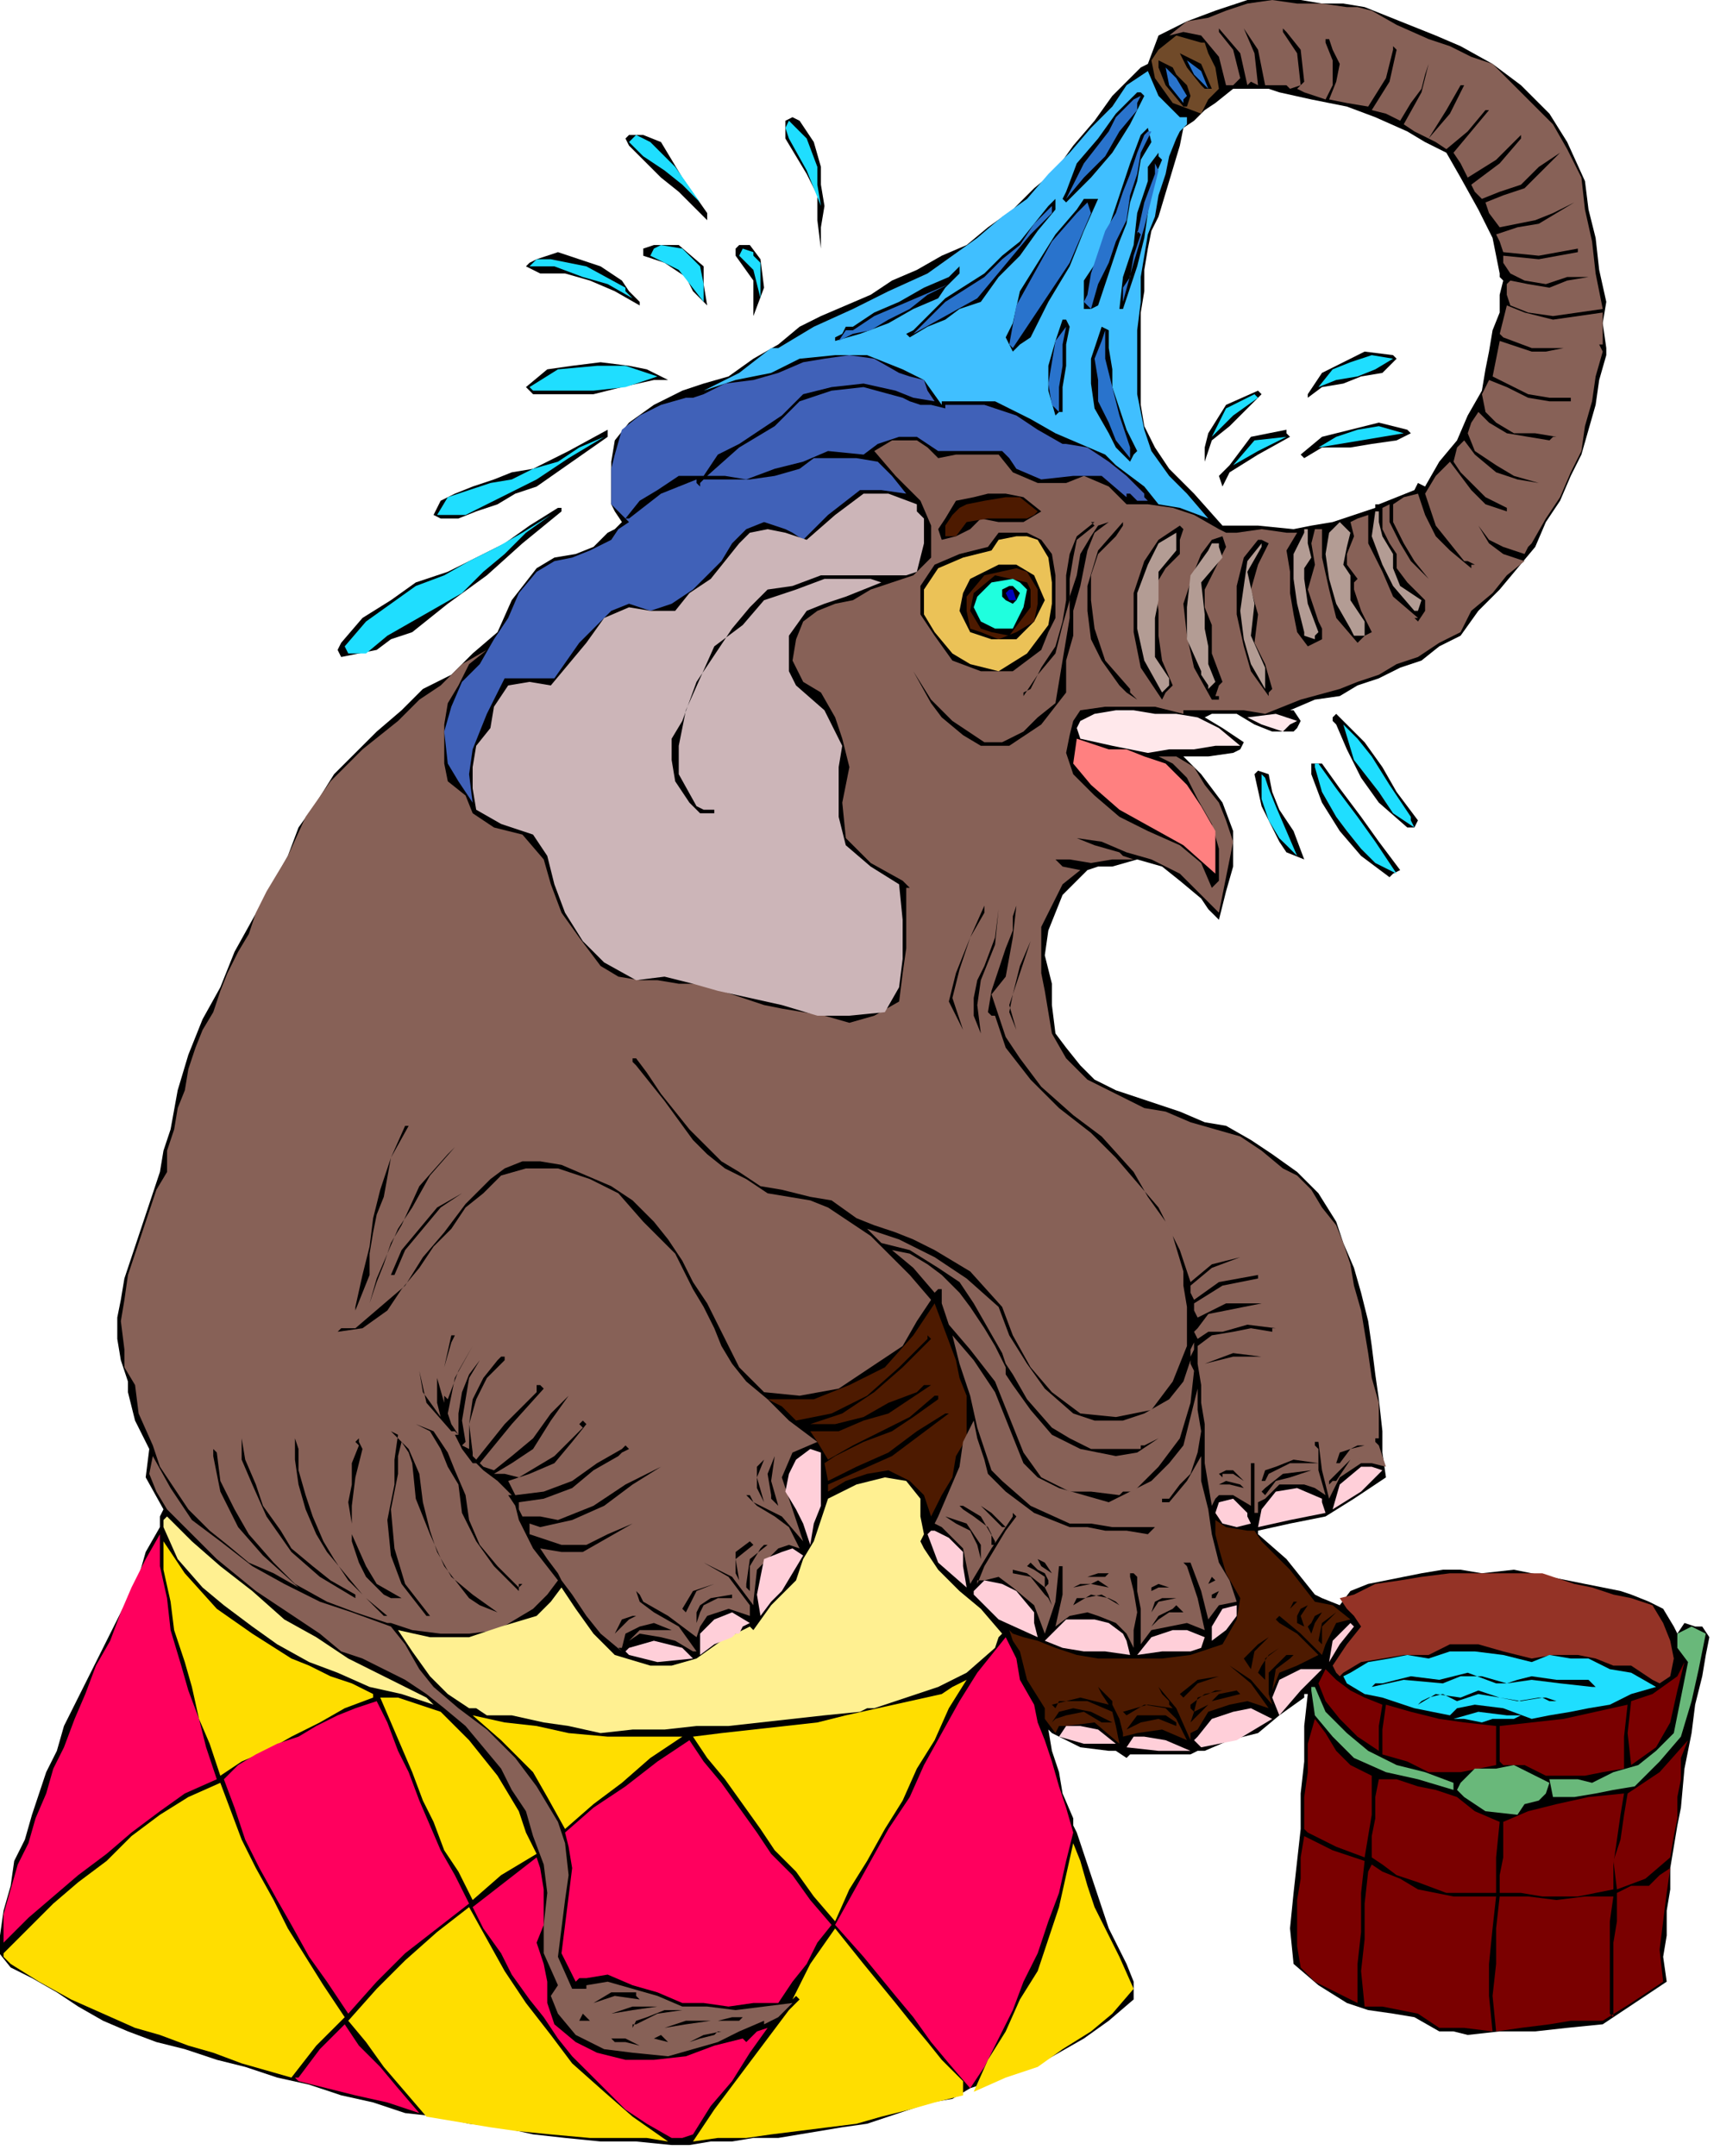 <svg xmlns="http://www.w3.org/2000/svg" fill-rule="evenodd" height="98.059" preserveAspectRatio="none" stroke-linecap="round" viewBox="0 0 484 607" width="78.257"><style>.brush1{fill:#000}.pen1{stroke:none}.brush2{fill:#876157}.brush4{fill:#2973cc}.brush6{fill:#1fdeff}.brush7{fill:#4061b8}.brush9{fill:#4d1a00}.brush10{fill:#b39c94}.brush16{fill:#ffcfd9}.brush17{fill:#fff091}.brush18{fill:#ff005e}.brush19{fill:#ffde00}.brush21{fill:#69b87a}.brush22{fill:#7a0000}</style><path class="pen1 brush1" d="m384 2 10 4 10 4 7 3 9 5 8 6 8 8 5 8 5 11 1 8 2 8 1 9 2 9-1 6 1 7v2l-2 7-1 7-2 7-2 7-3 6-3 7-4 6-3 7-5 6-5 6-6 6-5 7-6 3-5 4-6 2-6 3-6 2-5 3-7 1-7 3h1l2 3-1 2-1 1h-6l-5-2-5-3h-7l-2 1 5 3 6 4-1 2-2 1-7 1h-7l5 5 6 8 3 8v10l-2 7-2 8-3-3-2-3-6-5-5-4-7-2-7 2h-4l-3 1-7 7-4 10-1 7 2 8v6l1 8 3 4 4 5 4 4 6 3 6 2 6 2 6 2 7 3 6 1 7 4 6 4 7 5 6 6 5 8 2 6 3 7 2 7 2 8 1 7 1 8 1 7 1 9v6l1 7-9 6-8 5-10 2-9 2v1l8 7 8 10 2 1 5 2 3-4 5-2 5-1 5-1 5-1 6-1h5l6 1 9-1 10 2 10 2 10 2 3 1 5 2 4 2 3 5 1 2 2-3 3 1h2l2 3-1 5-1 6-2 8-1 8-2 10-1 11-1 5-1 6-1 6v6l-1 6v7l-1 6 1 7-9 6-9 6-10 1-9 1h-10l-9 1-4-1h-4l-7-4-6-1-7-1-6-2-8-5-7-6-1-10 1-10 1-9 1-9v-10l1-9v-10l1-9h-1v1l-7 5-6 5-8 2-7 3h-2l-2 1h-17l-1 1-3-2h-2l-8-1-6-3-2-1-1-1 1 6 2 6 1 6 3 7v2l1 2 3 9 3 9 3 9 5 10 2 5v5l-7 6-7 5-7 4-7 4-6 2-6 2-6 2-5 3-6 1-6 2-6 2-6 2-7 1-6 1-6 1-6 1h-7l-6 1h-6l-6 1h-5l-10-1h-10l-10-1-9-1-9-2-9-1-9-2-9-1-9-3-9-2-9-3-9-2-9-3-8-2-9-3-8-2-8-3-7-3-7-4-6-4-7-4-6-3-4-5 1-4 1-7 2-7 1-7 3-6 2-7 2-6 2-6 3-6 2-7 3-6 3-6 3-6 3-6 3-6 3-6 3-6 2-7 4-7v-3l1-2-5-9 1-8-4-8-2-8v-3l-2-6-1-6v-6l1-5 1-6 2-6 2-6 2-6 2-6 2-6 1-6 2-6 2-11 3-10 4-10 5-9 4-10 5-9 5-9 5-9 3-8 5-7 5-8 6-6 6-6 7-6 6-6 8-4 6-6 7-6 4-9 7-9 5-3 6-1 5-2 4-4 2-1 2-2-2-3-1-2v-12l1-6 4-5 7-5 8-4 6-2 7-2 7-5 7-4 6-5 6-3 7-3 7-3 6-4 7-3 7-4 7-3 6-5 7-5 6-6 6-5 5-7 6-7 5-7 6-6 2-2 2-1 3-8 8-4 8-3 9-3h15l6 1h6l6 1zm-24 24-3-1h-10l-5 4-3 2-3 3-3 2-1 5-3 10-3 10-2 4-1 5-1 6v6l-1 6v26l1 6 3 6 4 6 7 7 8 9h10l10 1 5-1 6-1 6-2 6-2v-1h1l5-2 5-2 1-2 2 1 4-7 5-6 3-7 4-7 1-6 1-5 1-6 2-5v-5l1-4-1-1v-1l-2-10-4-8-5-9-4-7-6-3-5-3-9-4-8-3-10-2-9-2z"/><path class="pen1 brush2" d="m386 3 7 4 9 4 6 2 6 3 6 2 6 6 5 5 6 6 4 7 4 8 1 9 2 9 1 9 2 10-7 1-7 1-7-1-5-2-1-3v-3l1-1h1-1l5 1 6 1 5-2 6-1h-6l-6 2-6-1-4-2-2-3v-2l10 1 11-2v-1l-11 2-10-1-1-3-1-2 6-2 6-1 5-3 5-3-6 3-5 2-5 1-5 1-3-4-1-3 5-2 6-2 5-5 5-5-6 4-5 5-6 2-5 2-2-2-1-2 8-6 6-7v-1l-7 7-8 5-2-4-2-3 5-6 5-6h-1l-5 6-6 5-3-2-2-1 6-7 4-8h-1l-4 7-5 8-4-2-3-2 5-9 2-8-1 3-1 4-3 4-3 5-4-2-4-1 5-8 2-9-1-1v1l-2 8-5 8-6-1-5-1 2-5 1-5-2-4-1-3h-1v1l2 5v7l-1 2-1 2-3-1-3-1-2-1 2-2-1-9-4-5-1-1v1l4 6 1 9-3 1-1-1h-6l-2-10-4-6 3 7 1 9-2-1-1 1-2-9-6-7v1l4 5 2 8-2 2h-2l-2-8-5-6-5-1-4 1 5-4 6-1 5-2 6-2 7-1 7 1h7l7 1h3l4 1z"/><path class="pen1" style="fill:#704a29" d="m340 15 2 4 1 6-3 3-2 4-8-3-5-7-1-5 2-3 5-4 7 2h1l1 3z"/><path class="pen1 brush1" d="M341 25h-2l-1-1-4-5-2-4 6 3 3 7zm-11-6 1 2 3 3 1 3-1 3h-1l-5-6-2-5v-2l4 2z"/><path class="pen1 brush4" d="m340 25-4-4-2-4 4 3 2 5zm-6 2-1 1v1l-4-5-1-5 3 3 3 5z"/><path class="pen1" style="fill:#40bfff" d="m323 20 3 7 6 6h2v2l-2 2-1 2-2 5-1 5-2 6-1 6-2 5-1 6-1 6v7l-1 8v18l2 10 2 6 5 7 5 5 6 7-8-3-6-1-4-5-4-3-4-3-3-3-7-3-7-3-7-4-6-3-4-2h-15v1l-5-7-6-3-10-4h-9l-10 1-8 4-10 2-9 3 10-5 9-7h2l10-6 11-5 10-5 11-5 7-5 7-5 7-6 7-5 6-7 6-6 6-7 6-6 4-6 6-4z"/><path class="pen1 brush1" d="m322 27-4 8-5 8-6 7-7 7-1-1 1-2 3-8 6-7 5-7 6-6h1l1 1z"/><path class="pen1 brush4" d="m320 31-5 6-4 7-6 6-5 6 5-10 7-9 2-4 3-3 2-2 2-1-1 2v2z"/><path class="pen1 brush1" d="M231 47v5l1 6-1 6v6l-1-8v-7l-3-6-3-5-3-5v-5l2-1 2 1 4 6 2 7z"/><path class="pen1 brush6" d="M230 47v5l1 6-4-10-5-9-1-3 1-2 5 5 3 8z"/><path class="pen1 brush1" d="m324 40-3 5-1 6-2 6-1 6-2 5-2 6-2 6-2 6-2 1h-2v-8l4-6 3-9 3-9 3-9 3-8 2-2 1 4z"/><path class="pen1 brush4" d="m324 37-3 6-1 6-2 6-1 7-3 6-2 6-3 6-2 7-2-2 1-2 1-6 2-6 2-6 3-5 2-6 2-5 2-6 2-5 1-1h1z"/><path class="pen1 brush1" d="M199 60v2l-1-1-1-1-6-6-5-4-5-5-4-4-1-2 1-1h4l5 2 6 10 7 10z"/><path class="pen1 brush6" d="m197 57-5-5-5-4-6-4-4-4 2-2 4 2 7 7 7 10z"/><path class="pen1 brush1" d="m327 45-3 7-1 8-1 7-2 8-2 6-2 6h-1l1-9 3-9 1-9 3-9v-4l3-4v1l1 1z"/><path class="pen1 brush4" d="m322 64-3 10-3 11v-4l2-3 1-6 2-6-1-1v1l2-9 3-8v-3l1 2-2 8-2 8z"/><path class="pen1 brush1" d="m309 56-4 9-4 10-6 10-5 10-3 2-2 2-2-4 2-4 2-9 5-8 5-8 6-7 2-3h4zm-12 3-5 6-5 7-6 6-5 7-6 2-4 3-5 2-5 3-1-1 2-1 9-9 11-7 5-5 5-4 4-5 4-5 2-2v3z"/><path class="pen1 brush4" d="m301 74-4 6-4 6-4 6-4 6-1-1 2-11 5-9 5-9 7-8 3-3 1 3-3 7-3 7zm-5-14-6 6-5 6-5 6-5 6-9 5-9 5 9-9 11-7 5-5 5-4 4-6 5-5v2z"/><path class="pen1 brush1" d="M198 75v5l1 6-4-4-2-4-6-4-6-2v-2l3-1h7l7 6zm16-2 1 8-3 8V79l-5-7v-2l1-1h3l3 4z"/><path class="pen1 brush6" d="m197 75 1 5v5l-7-9-8-4 1-2 2-1 6 1 5 5zm17-1v10l-2-8-4-4 1-2 3 1v1l2 2z"/><path class="pen1 brush1" d="M180 85v1l-7-4-7-3-7-2h-7l-2-1-2-1 1-1 2-1 6-2 6 2 6 2 6 4 2 3 3 3z"/><path class="pen1 brush6" d="M176 81v1l2 2-7-4-7-2-8-3h-7l2-2h4l10 2 11 6z"/><path class="pen1 brush1" d="m264 84-7 3-7 4-8 3-7 2v-1l2-1 1-2h2l6-4 7-3 7-4 7-3 3-3v2l-4 4-2 3z"/><path class="pen1 brush4" d="m245 93-5 1-4 2 2-3h2l6-4 7-3 7-3 7-3-6 3-5 4-6 3-5 3z"/><path class="pen1 brush2" d="M451 88v9h-1l1 2-2 7-1 7-2 7-1 7-3 6-3 7-4 6-4 7-1 1-1 2-6-2-4-2-3-4-3-3 3 3 3 5 4 3 6 2-5 4-4 5-6 5-3 6-6 3-6 4-6 2-5 3-6 2-5 2-11 3-10 4-6-1h-17v1l-8-2h-14l-7 1-2 3-1 4-1 5 2 6 6 6 7 6 8 4 9 4 6 5 3 7 1-1 1-1v-9l-2-7-4-7-3-6-4-4-4-2h5l5 3 3 5 4 5 2 5 2 6-2 10-2 10-6-6-5-5-8-4-7-2-7-3-7-1 5 2 7 2 1 1 3 1h-6l-6 1-6-1h-4l2 2 5 1-5 4-3 6-3 6v13l1 5 1 6 1 6 4 7 6 6 8 4 8 4 6 1 7 3 7 2 7 2 6 4 6 5 4 2 4 4 3 5 4 5 2 5 2 6 1 6 2 7 1 6 1 6 1 7 2 7v10h-1v1l1 1 1 3 1 3-4-1h-3l-6 4-3 6-2-8-1-8h-1v1l1 1v6l2 7-3-2-3-1h-7l-4 4-2 1v3h-1v-14h-1v12l-5-3h-4l-1 1-1 2-1-6-1-6v-11l-1-6v-5l-1-6v-5l4-3 6-1 5-1 6 1v-1h1l-8-1-7 2h-4l-3 2-1-2 1-1 3-4 5-1 5-1 5-1h-10l-8 4-1-2v-2l8-5 10-2v-1l-11 2-7 5-1-2v-2l6-5 8-3-8 2-6 5-3-9-4-8-5-7-4-7-9-10-8-6-9-8-6-8-4-6-2-6-2-6 4-5 2-11 1-9-1 3v4l-2 5-2 6-2 6-1 6 1 1h1l3 9 7 9 8 8 9 7 3 3 4 4 6 7 6 7 4 8 3 10v4l1 6v11l-4 10-6 8-10 2-10-1-8-6-6-7-5-9-3-8-9-10-10-6-6-3-5-2-6-2-5-2-7-5-6-1-8-2-6-1-6-4-5-3-5-5-4-4-4-5-4-5-4-6-3-4h-1v1l1 1 8 10 8 11 4 4 5 4 6 3 6 4 6 1 6 1 5 2 6 4 6 4 6 6 5 5 6 7-4 6-4 7-9 6-9 6-11 2-10-1-1-1-6-6-3-6-3-6-3-6-4-6-3-6-4-6-4-5-6-6-6-4-7-3-7-3-6-1h-5l-5 2-4 3-7 7-6 8-6 7-5 8-7 6-7 6h-4l-1 1 7-1 7-5 4-6 5-6 4-6 5-5 4-6 5-4 5-5 7-2h9l9 3 8 4 7 8 4 4 5 5 2 4 3 6 3 5 3 6 2 5 3 5 4 5 6 5 6 6 8 6-7 3-3 7 3 9 3 9-6-7-8-4-1-2h-1l3 3 5 3 4 3 3 6-3-1-3 1-6 6-1 9v1l-6-8-8-4 7 4 6 8v3l-6-2-6 2-2 3-1 3-8-6-7-4-1-2-1-1 1 3 4 3 7 4 5 7h-1l-5-3-4-1-6-1-3 2 3-3h9l-5-2-4 1-4 2-1 4h-1l1 1-6-5-4-5-4-6-3-4-1-2-3-4-2-3 6 1h6l7-4 7-4-7 3-6 3h-7l-6-2-3-1v-3l3 1 9-2 9-4 8-6 8-5-10 5-9 6-5 2-5 2-5-1h-5l-1-2v-2l7-1 8-3 6-5 7-4 1-1 2-1-1-1-1 1-7 4-7 5-8 3-8 1-1-2-1-2 6-2 7-3 5-6 4-5-1-1-1 1 1 1-8 8-10 6-4-1h-3l5-3 6-4 5-8 5-7-5 5-5 7-6 5-5 4-3-1-1-1 9-11 9-10-1-1h-1v2l-9 9-8 10-1-1v-1l-1-8 2-7 3-6 5-5v-1h1-2l-1 1-4 5-3 6-1 7v7l-2-1 1-1-1-6 1-6 1-6 3-5-3 4-2 5-1 6v6h-1l2 4 3 4h1l2 2 4 3 4 4h-1l2 3 1 4 4 8 7 9-3 4-4 4-5 3-5 3-8 1h-8l-8-1-6-2h-1l-9-3-8-3-9-5-6-6-7-8-4-7-4-8-1-8-1-1v2l2 10 5 10 7 8 10 9-7-4-7-3-6-5-5-4-6-6-4-6-4-6-2-6-4-9-1-8-3-5v-5l-1-8 1-6 1-7 2-6 2-6 2-6 2-6 3-5v-6l2-6 1-6 2-5 1-6 2-6 2-5 3-5 2-6 2-5 3-6 3-5 2-6 3-6 3-5 3-5 5-11 7-10 9-9 10-8 6-6 6-4 6-6 7-4-5 4-3 6-3 5-1 6v11l1 5 5 4 2 5 6 4 8 2 6 7 2 7 3 8 5 7 6 8 5 3 6 1h5l6 1h6l6 2 6 2 6 2 5 1 6 1 6 1 7 2 7-2 7-4 1-8 1-7v-17h1l-1-1-1-1-9-5-7-7-1-10 2-10-2-8-2-6-4-7-5-3-3-6 1-6 2-5 4-3 5-2 5-1 5-3 6-2 6-2 5-5v-9l-3-7-7-7-6-7 5-3h7l3 2 3 3 5-1h12l4 5 7 3h8l5-2 7 3 2 2 3 3h6l7 1 6 2 7 4 2 1h3l7-1 7 1h3l-3 5 1 6v6l1 6 1 5 3 4 2-1 2-1v-3l-1-2-3-9 2-7-1-6 1-4h2v8l2 9 2 8 6 7 2-2 2-1-3-6-2-6v-2l1-1-3-4v-3l2-5-1-4 2-1 3-1v8l4 8 3 7 7 6h-1l1 1 2-3v-3l-5-5-3-4v-4l-2-3-2-4v-6l2-1v5l3 6 3 5 5 5-4-5-3-5-3-6v-5l3-2 4-1 2 6 3 6 4 4 6 5v-1h1l-2-1h-1l-8-10-3-9 3-5 4-4 3 4 3 4 4 4 6 2v-1l-6-3-3-3-4-4-2-3 1-4 2-2 3 4 6 5 6 2 6 1-7-2-5-3-6-4-2-5 1-3 2-3 3 3 5 3 6 1 6 1 1-1h1l-6-1h-6l-5-3-3-3-1-5 2-4 5 2 6 3 6 1h6v-1h-6l-6-1-6-3-4-2 1-5 1-5 3 1 6 2h4l5-1h-9l-8-3-1-1 1-4 1-4 5 2 8 2 7-1 7-1z"/><path class="pen1 brush1" d="m301 92-1 5v6l-1 6v7h-1l-1 1-2-7v-7l2-7 2-6h1l1 2z"/><path class="pen1 brush4" d="m298 116-1-1-1-1-1-6 1-6 1-6 3-4-1 5v6l-1 6v7z"/><path class="pen1 brush1" d="M313 104v5l2 6 2 6 3 6-1 1-1 2-4-4-2-4-4-7-1-7v-7l2-6 1-3 2 1v5l1 6z"/><path class="pen1 brush4" d="M318 126v3l-4-5-2-5-3-6v-6l-1-6 2-5v4-4l1-3v8l2 8 2 8 3 9z"/><path class="pen1 brush1" d="m393 101-2 2-2 2-6 1-5 2-6 1-4 3v-1l4-6 6-3 6-3 8 1 1 1z"/><path class="pen1 brush6" d="m392 101-5 3-5 2-6 1-5 2 4-5 5-2 6-2 6 1z"/><path class="pen1 brush7" d="m260 107 1 3 2 3-6-1-5-2-9-2-9 1-8 2-6 6-6 4-6 4-6 3-4 6h-7l-6 4-5 3-4 5-4-4v-10l1-4 2-7 5-4 6-3 7-2h2l3-1 6-3 8-1 7-2 7-3 6-1 7-1 7 1 7 4 3 1 4 1z"/><path class="pen1 brush1" d="M188 107h-4l-9 2-8 2h-17l-1-1-1-1 6-5 7-1 8-1 8 1 5 1 6 3z"/><path class="pen1 brush6" d="m185 106-9 3-9 1h-17l-1-1 8-5 11-1h8l9 3z"/><path class="pen1 brush7" d="M259 114h3l4 1v-1h11l9 3 6 4 7 4h1l6 1 6 4 5 4 5 5v1l1 1h-3l-1-1-1-1h-1v1l-7-6h-8l-9 1-7-3-2-3-2-2h-18l-6-4h-5l-6 2-4 3-10-1-7 3-8 2-8 3-6-1h-5l9-8 10-6 7-7 9-3 9-1 11 3 2 1 3 1z"/><path class="pen1 brush1" d="m355 111-4 4-5 5-5 4-2 6v-4l1-4 5-8 9-4 1 1z"/><path class="pen1 brush6" d="m354 112-7 5-6 6 4-8 8-4 1 1z"/><path class="pen1 brush1" d="m397 122-2 1-2 1-7 1-6 1h-8l-5 3-1-1 6-5 8-2 8-2 8 2 1 1z"/><path class="pen1 brush6" d="m395 122-6 1-6 1-6 1-6 1 5-3 6-2 6-1 7 2z"/><path class="pen1 brush1" d="m171 123-10 7-10 7-6 2-5 3-6 2-5 2h-5l-2-1 2-4 4-2 5-2 6-2 5-2 6-1 10-5 11-6v2zm192 0-9 5-8 5-1 2-1 2-1-3 3-3 6-8 10-2v1l1 1z"/><path class="pen1 brush6" d="m362 123-8 4-7 4 6-7 9-1zm-231 22h-8l3-5 6-2 6-2 6-1 6-3 7-2 6-4 7-3-10 6-9 6-10 5-10 5z"/><path class="pen1 brush7" d="m255 139-7-1h-6l-9 7-7 7-3-2-2-1-6-2-5 2-4 4-3 5-4 4-4 4-6 4-6 2-6-2-5 2-9 9-7 10h-14l-5 10-4 10-1 7 1 8-4-6-3-5-1-9 2-7 3-7 5-5 4-7 4-6 3-7 5-6 5-3 5-1 5-2 6-3 2-3 3-2-1-1h1l9-7 10-4v1l1 1v-1l1-1h13l7-1 7-2 4-3h12l6 1 4 4 4 5z"/><path class="pen1" style="fill:#ccb5b8" d="M260 146v7l-2 8-3 1h-24l-8 3-7 1-5 5-5 6-4 6-6 9-4 11-3 5v6l1 6 4 6 3 3h4v-1h-3l-2-1-5-9v-8l2-10 4-9 4-9 8-6 6-7 9-3 8-3h13l3 1-5 2-5 2-6 2-5 2-5 7v10l1 2 1 2 8 7 5 10-1 6v14l2 8 7 6 8 5 1 10v11l-1 8-4 7-10 1h-9l-10-3-9-2-9-2-7-2-8-2-8 1-9-5-6-6-5-8-3-8-2-8-4-6-9-3-7-4-1-6v-6l1-6 4-5 1-6 4-6 6-1 6 1 5-6 5-6 5-7 7-3 6 1h7l4-5 6-4 4-5 4-5 3-3 5-1 5 1 6 2 8-7 8-6h7l8 3v2l2 2z"/><path class="pen1 brush1" d="m293 144-5 3h-7l-5-1-3 3-4 2-4 1-1-3 2-3 3-5 5-1 4-1h5l5 1 5 4z"/><path class="pen1 brush9" d="m292 144-1 1-2 1h-11l-6 1-3 4h-3v-3l2-3 2-2 2-1 5-1 6-1h4l5 4z"/><path class="pen1 brush1" d="m158 144-11 9-10 9-11 8-10 8-6 2-4 3-5 1-5 1-1-2 1-2 6-7 8-5 7-5 9-3 8-4 8-4 7-5 8-5h1v1z"/><path class="pen1 brush10" d="m388 147 1 4 3 5v4l2 5 3 2 3 2-1 3h-1l-6-7-3-6-3-8 1-7h1v3z"/><path class="pen1 brush6" d="M103 184h-5l-1-2 6-7 7-5 7-5 8-3 7-4 8-4 7-4 8-5-7 5-6 6-6 5-6 6-7 4-7 4-7 4-6 5z"/><path class="pen1 brush1" d="m312 147-4 3-2 5-1 5-1 5-2 7v7l-2 7v9l-7 9-9 6h-8l-5-3-6-5-3-4-5-9-2-8 2 8 5 8 6 6 9 6h5l6-3 4-4 5-4 1-6 1-6 1-6 1-6v-6l2-6 1-6 3-5 2-3 3-1z"/><path class="pen1 brush10" d="m380 150-1 4-1 5 2 3v7l2 3 2 3v4h-3l-1-2-4-7-2-7-1-7 1-6 3-3 3 3z"/><path class="pen1 brush1" d="m308 148-5 4-1 5-1 6v6l-2 7-2 8-5 6-4 6v-1l2-1 3-6 4-6 2-7 1-6v-7l1-6 2-5 5-4h-1l1 1zm6 3-5 5-2 6v7l1 8 3 9 7 8v1l1 1 1 1-3-2-2-2-5-7-3-6-1-8v-7l3-10 7-8v1l-2 3zm19-2-1 3v4l-4 4-3 5 1 7v7l1 7 3 7-2 2-1 2-6-9-2-10v-11l3-9 4-6 6-4 1 1z"/><path class="pen1 brush10" d="m369 157-2 3v3l1 7 3 8-1 1v1l-3-1v-1l-2-8-1-7v-7l3-6v-1h1v4l1 4z"/><path class="pen1 brush1" d="m293 152 3 4 1 6v12l-2 4-2 5-4 3-4 3h-9l-8-3-5-7-4-6v-8l4-6 7-3 8-2 3-4h8l4 2z"/><path class="pen1 brush10" d="m331 155-5 6v8l-1 5v11l4 6v2l-2 2-5-9-2-9v-10l3-8 3-6 5-3v5z"/><path class="pen1" style="fill:#ebc257" d="m292 152 3 5 1 7v6l-1 6-6 8-8 5-8-2-5-3-5-6-3-5v-7l4-6 7-3 8-2 2-3 5-1h3l3 1z"/><path class="pen1 brush1" d="m357 153-3 6-2 7 2 7-1 8 3 6 2 7-1 1v1l-5-7-2-7-2-9v-8l2-8 4-5h1l2 1zm-12 1-3 6-3 6v5l2 5v8l3 8-1 1-1 3h1v1h-2l-5-9-2-9-1-9 3-9 2-5 3-4 3-1 1 3z"/><path class="pen1 brush10" d="m344 157-6 7 1 9v4l1 5v5l2 5-2 2v-1l-2-3v-1l-4-9v-9l1-9 5-7 1-2h2v1l1 3zm11-3-4 7 2 9-1 9 4 9v6l-4-7-2-7-1-8 1-7 1-7 4-5v1z"/><path class="pen1 brush1" d="m294 169-3 6-5 5h-7l-6-2-3-6 1-5 2-4 4-2 4-2h5l5 3 3 7z"/><path class="pen1 brush9" d="M292 166v4l-1 5-5 3-5 2-5-2-3-1-1-5v-4l5-6 9-2 3 1 3 5z"/><path class="pen1 brush1" d="m289 164 1 2v5l-3 4-3 4-5-1-3-1-3-5 1-5 6-5 9 2z"/><path class="pen1" style="fill:#1fffde" d="m289 166-1 5-3 6h-5l-4-2-2-4 1-3 4-4 6-1 2 1 2 2z"/><path class="pen1 brush1" d="m287 167-1 2-1 1-2-1-1-1v-2l2-1h1l2 2z"/><path class="pen1" style="fill:#0003b8" d="M286 169h-2l-1-2 1-1h1l1 3z"/><path class="pen1" d="m337 202 6 3 6 5h-7l-6 1h-7l-6 1-10-2-9-2-1-3 1-2 4-2 6-1h5l6 1h6l6 1zm28 1-2 1-2 2-6-2-4-2 8-1 6 2z" style="fill:#ffe8eb"/><path class="pen1 brush1" d="m399 231-1 2h-2l-8-7-5-7-4-8-3-7-1-1v-1l1-1 3 3 5 5 5 7 4 7 6 8z"/><path class="pen1 brush6" d="m386 213 5 8 6 9v1l1 2-6-4-4-6-7-9-3-10 4 4 4 5z"/><path class="pen1" style="fill:#ff8080" d="m322 213 6 2 6 6 4 6 4 7v12l-9-8-9-5-9-5-8-7-5-6 1-7 3 1 6 2h5l5 2z"/><path class="pen1 brush1" d="m372 215 5 7 6 8 5 7 6 8-2 1-1 1-8-6-6-7-5-8-3-8v-3h3z"/><path class="pen1 brush6" d="m371 215 5 7 6 8 5 7 6 9-6-3-4-4-4-5-3-4-4-7-2-7v-1h1z"/><path class="pen1 brush1" d="m360 228 4 6 3 8-5-2-2-3-5-10-2-9 1-1 3 1 1 5 2 5z"/><path class="pen1 brush6" d="m359 227 3 7 3 7-5-5-3-5-2-6v-7l1 1 1 3 2 5z"/><path class="pen1 brush1" d="m277 257-4 7-3 9-2 8 3 9-4-8 2-8 4-10 4-9v2zm-1 19-1 7 1 8-2-5v-5l1-5 2-4 3-8 1-8-1 10-4 10zm10 14-2-5 1-5 2-8 3-7-2 6-2 6-2 6 2 7zm-171 27-5 9-2 11-2 5-1 5-1 6v6l-2 5-2 5v-1l2-9 2-8 1-8 2-8 3-9 4-9h1zm11 8-8 9-5 11-3 5-2 6-2 5-2 6 2-7 3-7 3-7 4-6 5-9 7-8-1 1-1 1zm4 11-6 4-5 6-5 6-3 7h-1l3-7 5-6 5-6 7-4z"/><path class="pen1 brush2" d="m281 368 3 8 5 8 5 7 8 7 6 2h8l6-2 7-4 4-5 2-6v1l1 2-1 9-3 10-6 8-7 7h-3l-1 1-8-1h-6l-8-4-5-7-4-10-4-10-7-9-6-7-2-6v-4h-1l-1 1-6-7-6-5 5 1 5 3 4 3 5 5 3 4 4 6 3 5 3 6v2l2 3 5 7 6 7 8 4 10 2 6-1 6-4-2 1-2 1h-1v1h-14l-6-3-5-3-7-8-4-7-2-3-1-3-4-7-4-7-4-6-6-4-8-5-8-2-2-2-2-2 9 3 10 5 9 6 9 8z"/><path class="pen1 brush9" d="m269 383 1 5 2 5v12l-3 5-1 6-3 5-3 6-2-6-4-4-6-3-6 1-6 2-5 3v-2l9-4 9-4 8-6 8-6h-1l-8 5-8 6-9 4-8 4-1-5 3-2 8-4 8-3 6-4 7-5v-1h-1l-7 6-8 4-8 4-7 4-3-5-2-3h8l7-3 7-2 6-4 6-4h-2l-2 2-8 3-7 4-8 2h-7l9-3 9-6 8-7 8-8-1-1v1l-8 8-9 8-10 5-10 2-4-4-4-2h13l10-4 10-5 8-9 6-9 3 8 3 8z"/><path class="pen1 brush2" d="m288 412 4 4 6 3 7 2 7 2 6-3 6-3 5-5 4-5 2-8 2-8v6l1 6-1 6-2 6-3 3-3 4h-2v1h2l5-6 4-7v7l2 8 1 7 2 8 3 5 2 6-5 1-3 4-2-8-3-8h-2l1 1 3 9 2 9-5-2-5 1-5 1-3 4v-10l-1-5v-4l-1-1h-1v1l1 4 1 6-1 5v5l-2-4-3-3-5-2-3-1-5 1-4 3 2-9v-8h-1l-1 10-3 9-3-8-6-5-4-3-4 1h-2v1l2-5 3-5 3-5 3-4-1-1v1l-6 9-6 10-2-10-6-6-2-1 1-2 3-7 3-7 1-7 3-6 1 5 2 6 1 4 5 5h1-1l8 6 10 4h5l5 1h6l6 1 1-1 1-1h-12l-6-1h-6l-11-5-8-7-3-3-1-3-3-9-2-9-3-9-2-8 6 7 6 9 4 10 4 10z"/><path class="pen1 brush1" d="m127 378-2 7v8l1 1 3-8 4-7-5 9-2 10 1 3 2 3-1-1h-1l-7-8-2-9 1 6 5 7-1-4v-13 6l2 7v-10l2-9h1l-1 2z"/><path class="pen1 brush2" d="M335 382v-2l1-2v2l-1 2z"/><path class="pen1 brush1" d="M355 382h-8l-8 2 8-3 8 1zm-224 39 1 7 3 7 5 6 6 6v-1h1l-1 1v1l-7-7-5-7-4-8-1-8-3-5-2-5-3-5-4-2 5 2 4 6 2 5 3 7zm-10 10 2 6 4 7 6 5 7 5-5-2-3-2-7-9-4-9-4-10-1-10-1-3-2-3-1 4v5l-2 10 1 11 3 10 7 9h-1l-7-9-3-8-1-10 2-10v-7l1-7-2-1 5 5 3 7 1 8 2 8zm-37-23v6l2 7 2 6 3 7 3 5 4 6 5 5 6 5h-1l-6-6-5-6-5-6-3-5-3-7-2-7-1-7v-7 1l1 3z"/><path class="pen1 brush1" d="m102 408-2 8-1 8v8l4 9 3 5 7 4h-3l-2-1-5-5-2-4-2-6v-5l-1-6 1-5v-6l2-5-1-1 1-1v1l1 2zm-2 41v1l-10-6-8-7-7-10-4-9-3-7v-6l1 6 3 7 2 6 5 7 3 5 6 5 5 4 7 4zm284-42-4 1-3 4h-1l1-3 3-1 2-1h2z"/><path class="pen1 brush16" d="M231 414v10l-2 5-1 6-2-6-2-4-3-5 1-5 2-4 4-3 3 1v5z"/><path class="pen1 brush1" d="m387 410-7 1-4 6h-1l-1 1v-1l1-1 5-5 7-1zm-168 14-2-2v-1l-1-6 2-5-1 7 2 7z"/><path class="pen1 brush2" d="m110 458 4 5 4 7 4 5 7 6 8 6 8 8 6 8 6 10 2 6 1 9-1 7-1 8-1 8 4 9h4v-1l6-1 7 2 7 2 7 3h7l8 1 8-1 8-1-4 4-4 2v-1l-7 3-6 3-7 2-7 2-10-1-8-1-8-4-5-6-2-5 2-3-4-9v-8l1-9-1-8-3-8-2-7-4-6-3-6-5-6-5-6-6-5-5-4-6-4-6-3-6-3-6-2-6-5-6-4-6-4-6-4-11-9-9-9-5-5-3-5-2-5 1-5 5 9 6 9 8 6 9 7 9 5 10 5 9 3 11 4z"/><path class="pen1 brush1" d="m215 423-2-4v-6l2-2-2 5 2 7zm156-11h-8l-6 3-1 2h-1l1-3 3-1 5-2 7 1z"/><path class="pen1 brush16" d="m389 414-6 6-8 5 2-7 6-5h3l3 1z"/><path class="pen1 brush1" d="m363 416-4 1-3 4-1-1 1-1 5-4 8-1-3 1-3 1zm-13 1-3-2h-3v1l-1-1 2-1h2l3 3z"/><path class="pen1 brush17" d="M259 422v5l1 5-1 2 1 2 4 6 6 6 6 5 6 7-1 1-1 3-8 7-8 4-9 3-9 3h-2l-2 1-10 1-9 1-9 1-9 1h-9l-9 1h-9l-9 1-9-2-7-1-9-2h-7l-3-2h-2l-6-4-5-5-5-7-4-6 9 2h11l9-3 10-3 4-4 3-4 4 6 5 7 6 6 10 3h6l7-2 7-5 8-4 1 1 5-7 7-7 2-6 3-5 2-6 2-6 8-4 8-2 6 1 4 5z"/><path class="pen1 brush1" d="m350 419-4-1h-3l2-1 4 1 1 1z"/><path class="pen1 brush16" d="M372 422v1l1 3-10 2-9 2 1-5 4-5 6-1 7 3zm-21 4v1l1 2-4 1-4-1-2-3 1-3 4-1 4 4z"/><path class="pen1 brush1" d="M283 430h-1l-1-1-3-3-2-2 3 2 4 4zm-3 4v1h-1v-3l-1-2-4-3-3-2-1-1h1l5 3 4 7zm-4 1v4l-1-4-2-4-4-2-3-2 6 2 4 6z"/><path class="pen1 brush17" d="m118 477 2 1 2 2-9-3-9-2-9-4-8-3-9-5-7-5-8-6-6-5-7-8-4-9v-2l1-1 7 7 8 7 9 7 9 8 9 5 9 6 10 5 10 5z"/><path class="pen1 brush9" d="M351 431h2l2 3 8 8 7 9 5 1 5 4-4 1-2 4-1 2-1 3-6-6-6-5-1 1 1 1 5 3 6 6-2 1-4 2-5 2-2 5 1-6 4-3 1-1h1-3l-2 2-3 3v6l1 3-6-7-6-4 6 5 5 7-6-2-5 1-6 2-3 5-2 1v2l-4-9-5-6 1 2 2 2v1l1 1-7-1-7 2 1 1 5-3 6 1 3 3 3 6-7-3-7 1-4 1v-1l-1-4-1-2-1-2v-1l-2-2-2-2 1 2 2 3-8-2-8 2 1 1 1-2h8l7 3 1 4 1 5-7-6-8 1h-2l-1 2-3-4v-3l-5-8-2-8-2-3-1-3 1 1 3 1 4 1 5 2 6 2 6 1h18l8-1 9-3 4-7 1-6-4-7-2-7-1-4v-4l3 2 6 1z"/><path class="pen1 brush16" d="M271 437v4l1 6-8-7-3-8 1-1h1l4 2 4 4z"/><path class="pen1 brush18" d="m51 469 2 7 3 8 2 8 3 9-9 4-7 5-8 6-7 6-8 6-7 6-7 6-7 7v-8l2-7 2-7 3-6 2-7 3-7 2-7 3-6 3-8 3-7 3-8 4-7 3-8 3-7 4-8 4-7v9l2 9 1 9 3 10z"/><path class="pen1 brush19" d="m82 467 5 2 6 3 6 2 6 3v1l-8 3-7 4-8 4-7 4-7 3-6 4-3-9-3-7-2-9-2-7-3-9-1-8-2-9v-8l6 9 9 10 10 7 11 7z"/><path class="pen1 brush1" d="m212 435-5 4 1 6-1-2v-6l4-3 1 1zm2 1-3 5v7l-1-1v-1l1-7 5-4h-1l-1 1z"/><path class="pen1 brush16" d="m226 438-3 5-3 5-3 3-3 4-1-6 1-5 1-5 5-2 3-1 3 2z"/><path class="pen1 brush1" d="m296 443-3-2-1-2 2 1 2 3zm-1 2v1l-1 1 1 2 1 3-1-2-1-1-4-5-5-1v-1l4 1 5 4v-3l-3-2-2-1 1-1 2 2 2 1 1 2z"/><path class="pen1" style="fill:#943326" d="m443 446 5 1 6 2 5 1 6 2 3 5 2 5 1 5-1 5-3 2-2-1-6-4h-5l-5-2-5-1h-7l-6 1-8-2-7-2h-8l-6 3h-7l-6 1-6 1-5 3-1 1-1-1-1-2 4-6 4-5-2-3-2-2-2-3 4-1 6-3 7-1 6-1 8-1h26l9 3z"/><path class="pen1 brush1" d="m304 445 2-1 3-1h3l-1 1h-5l-2 1zm38 0-2 1 1-2 1 1z"/><path class="pen1 brush16" d="M291 454v3l1 4-11-5-7-7v-1l3-3 5 1 4 2 5 6z"/><path class="pen1 brush1" d="m312 447-5-1-5 1 2-1h3l2-1 3 2zm-111-1-5 2-3 6-1-1 3-5 6-2zm128 1h-3l-2 1v-1l2-1 3 1zm13 3h-1v1-2l2-1-1 2zm-27 2-1-1-2-1-5-1-5 3 1-2h2l5-1 5 3zm-109-2h-4l-4 2-1 2-1 3v-3l1-2 3-2 6-1v1zm125 0-5 1-2 3 1-3 2-1h4zm34 1-1 1-1 1 1-2h1zm2 7-2-1v-2l1-2 2-1-2 3 1 3zm-34-4h-4l-3 2-2 2 2-3 4-2 1-1 2 2z"/><path class="pen1 brush16" d="m348 455-3 4-4 3v-4l3-5 4-1v3z"/><path class="pen1 brush1" d="m372 454-2 3-1 3-1-2 1-1 1-2 2-1zm4 0-4 4v5l-1-1 1-5 4-3z"/><path class="pen1 brush16" d="m211 457-2 1-1 2h-1l-1 1-5 2-4 3v-6l4-4 5-2 5 3z"/><path class="pen1 brush1" d="m177 456-2 2-2 2 2-4 3-1h1l-2 1z"/><path class="pen1 brush16" d="m316 460 1 2 1 4-7-1h-6l-6-1-5-2 6-6h8l4 1 4 3zm65-2-4 5-3 5 1-6 4-4 1-1 1 1zm-42 3-1 3-3 1h-8l-7 1 4-5 6-2h4l5 2z"/><path class="pen1 brush21" d="m480 460-1 5-1 5-2 9-3 10-6 7-7 7-6 1-5 1-6 1h-6l-1-5h8l4 1 6-3 7-2 5-4 5-5 2-10 2-10-3-4v-4l4-2 4 2z"/><path class="pen1 brush1" d="m352 470-2-3 2-2 2-2 3-2-4 4-1 5z"/><path class="pen1 brush18" d="m286 467 1 6 4 7 1 5 2 5 2 6 2 7 2 6 2 7-2 8-2 9-3 8-3 9-4 8-3 8-4 8-4 8-2 3-2 3-6-7-5-6-5-7-5-6-9-11-8-9 5-9 5-9 5-9 6-9 4-9 5-9 5-9 5-8 4-5 4-5 1 2 2 4z"/><path class="pen1 brush16" d="m195 467-10 1-8-2-1-1 1-1 7-2 8 2 1 1 2 2z"/><path class="pen1 brush1" d="m360 464-4 3v6l-2-2 1-2 2-3 3-2z"/><path class="pen1 brush6" d="m431 468 5-2 6 1h5l6 3 6 1 7 4-7 2-6 3-6 1-5 1-6 1-5 1-8-3-8-1-5 1-2 2-10-2-9-3-5-1-5-3-1-2 2-1 5-3 6-1 5-1 6 1 6-2h7l8 1 8 2z"/><path class="pen1 brush22" d="m474 468-2 8-2 9-4 7-7 5-1-9 1-9 6-2 7-5 1-2 1-2z"/><path class="pen1 brush16" d="m372 470-6 6-6 7-2-5 2-5 6-3h6z"/><path class="pen1 brush22" d="m380 476 4 2 5 2-1 6v7l-6-4-5-5-4-5-2-5 1-2 1-2 3 3 4 3z"/><path class="pen1 brush1" d="m424 474 3-1 4-1 7 1h9l2 2h-2 1l-9-1-8-1-7 1-7-2h-6l-5 2-11-1-9 2 1-1h2l8-2 8 1 8-2 8 3h3zm-81-2-6 2-4 4-1-1 5-4 6-1z"/><path class="pen1 brush19" d="m235 541-6-7-5-7-6-6-4-6-5-7-5-7-5-6-4-6 8-1 9-1 9-1 9-1 8-2 9-2 9-2 9-2 3-2 4-2-5 8-4 9-5 8-4 9-5 8-5 9-5 8-4 9z"/><path class="pen1 brush21" d="m370 475 3 7 6 6 6 5 8 4 8 2 8 3v2l-10-3-9-2-9-4-6-6-5-6-1-7v-1h1z"/><path class="pen1 brush1" d="M344 476h-2l-2 1-3 1-1 4-1-1v-1l4-3 5-1zm5 1-8 2-6 6 1-3 4-2 3-3 5-1 1 1zm62 1 5-2 6 2 5 1 6-1h2l3 1h-2l-2-1-6 1-6-1-6-1-6 2-4-2-4 1-2 1-1 1 5-3 7 1z"/><path class="pen1 brush19" d="m124 482 8 8 8 10 3 5 3 5 2 6 3 6-10 6-8 7-4-8-4-6-3-8-3-6-3-8-3-7-3-7-3-7h5l6 2 6 2z"/><path class="pen1 brush18" d="m132 536-9 7-9 7-8 8-8 9-6-9-5-7-5-9-4-7-5-9-4-8-3-9-3-8 4-4 5-3 6-3 6-2 5-3 6-3 5-2 6-2 3 6 3 8 3 6 3 8 3 7 3 7 4 7 4 8z"/><path class="pen1 brush22" d="m458 480-1 9v9l-6 1-5 1h-11l-6-3h-6l-1-1v-10l9-1 9-1 9-2 9-2zm-37 6v11l-10 2h-9l-6-3-7-2v-7l1-7 7 2 8 2 7 1 9 1z"/><path class="pen1 brush1" d="M313 485h-3l-5-3-5 1-3 1-1 1 2-3 4-1 5 1 6 3z"/><path class="pen1 brush16" d="m358 484-5 3-5 3-5 1-5 1-2-2 1-1 4-5 6-2 5-1 6 3z"/><path class="pen1 brush6" d="M424 483h4l-2 1h-6l-3 1-5-1h-3l7-2 8 1z"/><path class="pen1 brush19" d="m151 486 9 2 11 1h21l-9 6-8 7-8 6-8 7-5-9-4-7-9-9-8-7 9 2 9 1z"/><path class="pen1 brush1" d="M331 485v1l-5-2-5 1-2 1-2 1 3-4h8l3 2z"/><path class="pen1 brush22" d="M386 500v11l-1 6-1 6-8-3-8-4-1-1v-9l1-7v-8l2-7 3 4 3 5 4 4 6 3z"/><path class="pen1 brush16" d="M314 491h-9l-7-2 2-3h4l5 1 5 4zm21 2h-9l-9-1 2-3h3l6 1 7 3z"/><path class="pen1 brush18" d="m234 542-4 5-3 6-4 5-4 6h-7l-7 1-7-1h-6l-7-3-7-2-7-3-6 1h-2l-1 1-4-8 1-8 1-8 1-8-1-6-1-4 8-7 9-6 9-7 9-6 4 6 5 6 5 7 5 7 4 6 6 6 5 7 6 7z"/><path class="pen1 brush22" d="m472 512-1 5-1 6-7 6-8 3-1-8 2-6 1-7 1-6 9-6 8-9-2 5v6l-1 5v6z"/><path class="pen1 brush21" d="m436 502-1 3-2 2-4 1-2 3-9-1-6-4-2-2 1-2 4-4h6l5-1 6 3 2 1 2 1z"/><path class="pen1 brush22" d="m410 506 5 4 7 3-1 10v10h-14l-8-3-6-2-4-3-3-2v-6l1-5v-6l1-5h5l6 2 5 1 6 2z"/><path class="pen1 brush19" d="m97 568-8 8-7 9-7-2-7-2-8-3-7-2-8-3-7-2-9-4-9-4-9-5-8-5-2-2v-1l7-7 7-7 7-6 8-6 7-7 8-6 8-5 9-4 3 8 3 8 4 8 5 9 4 8 5 8 5 8 6 9z"/><path class="pen1 brush22" d="m454 532-10 2h-10l-6-1h-6v-5l1-5v-10l7-3 8-2 9-2 10-1-1 6-1 7-1 7v7zm-70-8-1 9v11l-1 9v11l-6-3-6-3-4-4-1-6v-13l1-6v-6l1-6 8 4 9 3z"/><path class="pen1 brush19" d="m311 543 4 8 4 9-6 7-6 5-8 5-7 5-9 3-9 4 4-9 5-8 4-9 5-8 3-9 3-9 2-9 2-9 2 5 2 7 2 6 3 6z"/><path class="pen1 brush18" d="m153 542-2 5 2 6 1 5v6l2 6 6 5 6 3 8 2h8l9-1 8-3 8-2 1 1 3-3 3-1-5 7-5 8-6 7-5 8-3 1h-3l-7-4-6-4-5-5-4-4-6-6-4-5-4-6-4-5-5-7-3-6-5-7-3-6 9-7 9-7 1 3 1 6v10z"/><path class="pen1 brush22" d="m399 532 5 1 5 1h12l-1 9-1 10v9l1 10-8-1h-7l-6-4-5-1-5-1h-5l-1-10 1-9v-10l1-9 1-2 3 2 5 2 5 3z"/><path class="pen1 brush22" d="m468 558-9 6-8 5h-9l-6 1-8 1-7 1-1-10 1-9v-10l1-9h8l8 1 8-1h8l-1 7v26l1 1v-21l1-6v-8l4-2h5l3-3 3-2-1 7-1 8-1 8 1 9z"/><path class="pen1 brush19" d="m188 603-6-1h-16l-11-1-10-1-7-1-6-1-6-1-6-1-6-7-6-7-5-7-5-6 8-9 8-8 9-8 9-7 5 9 5 9 6 9 7 9 6 8 9 8 8 7 10 7zm83-17v4l-8 2-7 2-8 2-7 2-8 1-8 1-8 1-7 1h-8l-7 1 6-9 6-8 6-8 6-8 3-4 3-3-1-1-1 1 5-10 7-10 8 10 9 11 4 5 5 6 4 5 6 6z"/><path class="pen1 brush1" d="m180 563-7-1-6 2 5-3h7v1l1 1zm5 2-7 1-6 1 6-2h7zm7 1-7 1-6 3h-1v1l1-2 3-1 5-2h5zm-23 3h-6l1-2 1 1 1 1h3zm47-1h-3l-2 2 2-2h3zm-8 1h-6l4-1h5-2l-1 1zm-8 0-7 1-6 1 6-2h7z"/><path class="pen1 brush18" d="m118 595-9-3-9-2-8-2-8-2-1-1h1l6-8 7-7 4 6 6 6 5 6 6 7z"/><path class="pen1 brush1" d="m201 573-4 1-3 1 4-2 5-1h-1l-1 1zm-9 2h-4l-4-1 2-1 2 2h4zm-12 1-4-1h-3l-1-1h4l4 2z"/></svg>
